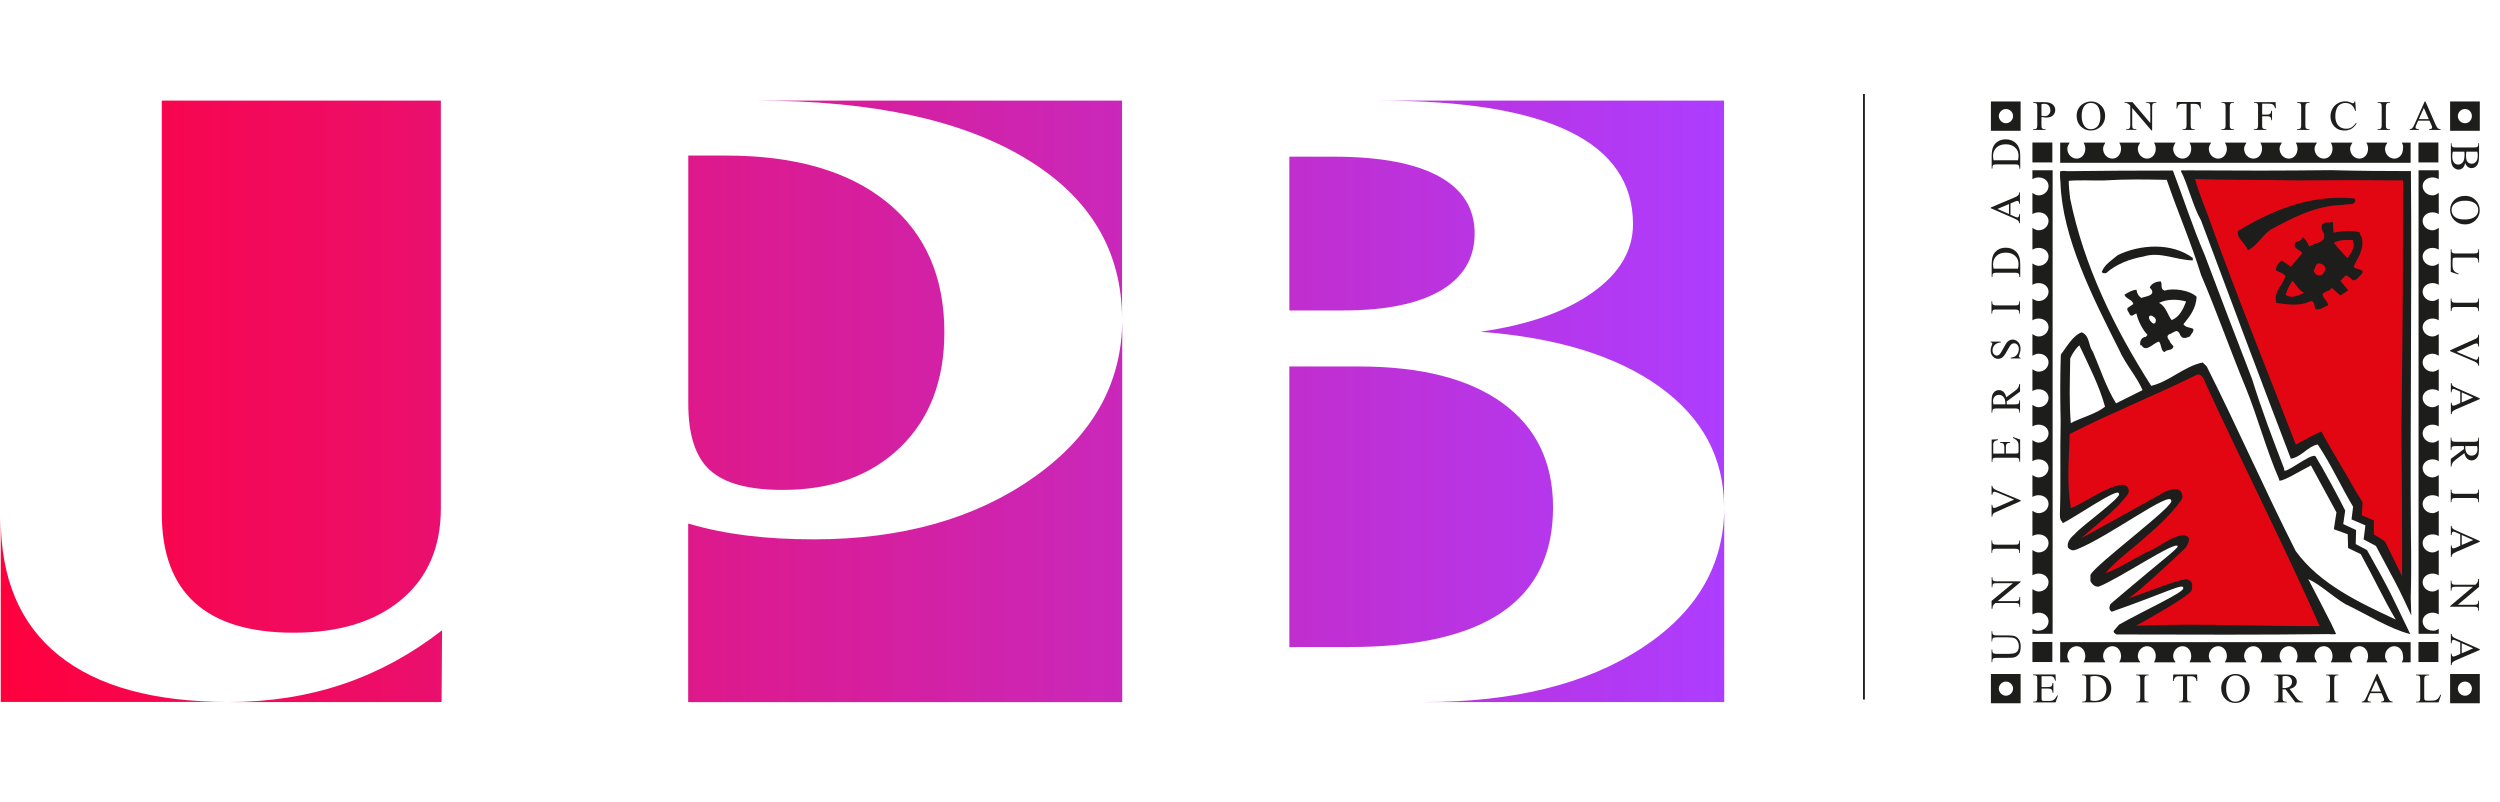 <?xml version="1.0" encoding="utf-8"?>
<!-- Generator: Adobe Illustrator 27.9.0, SVG Export Plug-In . SVG Version: 6.00 Build 0)  -->
<svg version="1.1" id="Capa_1" xmlns="http://www.w3.org/2000/svg" xmlns:xlink="http://www.w3.org/1999/xlink" x="0px" y="0px"
	 viewBox="0 0 2685.7 862.1" style="enable-background:new 0 0 2685.7 862.1;" xml:space="preserve">
<style type="text/css">
	.st0{fill:url(#SVGID_1_);}
	.st1{clip-path:url(#SVGID_00000033345761345014135660000009518983723594658714_);fill:#E20613;}
	.st2{clip-path:url(#SVGID_00000033345761345014135660000009518983723594658714_);}
	
		.st3{clip-path:url(#SVGID_00000029724358089029397610000006581384188623159683_);fill-rule:evenodd;clip-rule:evenodd;fill:#1D1D1B;}
	.st4{clip-path:url(#SVGID_00000029724358089029397610000006581384188623159683_);fill:#1D1D1B;}
	.st5{fill:none;stroke:#1D1D1B;stroke-width:2;stroke-miterlimit:10;}
</style>
<linearGradient id="SVGID_1_" gradientUnits="userSpaceOnUse" x1="0.833" y1="432.362" x2="1852.333" y2="432.362" gradientTransform="matrix(1 0 0 -1 0 863.525)">
	<stop  offset="0" style="stop-color:#FF003D"/>
	<stop  offset="1" style="stop-color:#AD3DFF"/>
</linearGradient>
<path class="st0" d="M63.1,704c41.5,33.4,102.4,50.1,182.7,50.1H0.8V556.8C0.8,621.6,21.5,670.6,63.1,704z M209.3,647.5
	c23.7,21.5,59.1,32.2,106.1,32.2c49,0,87.7-11.9,115.9-35.6c28.2-23.7,42.3-56.4,42.3-98.2V108.1H173.8v443.3
	C173.8,594,185.6,626.1,209.3,647.5z M368.5,734.9c-37.9,12.8-78.8,19.3-122.7,19.3h228.6l0.5-77.1
	C441.9,702.8,406.4,722.1,368.5,734.9z M762.7,505.1c15.6,14.2,41.6,21.2,78,21.2c52.9,0,95-15.3,126.5-45.8
	c31.5-30.6,47.3-71.7,47.3-123.6c0-59.9-20.6-106.4-61.8-139.8s-99-50-173.2-50h-40.1v265.7C739.3,466.8,747,490.9,762.7,505.1z
	 M1111,512.5c-63,44.6-141.9,66.9-236.6,66.9c-25.8,0-49.9-1.3-72.3-4.1c-22.4-2.8-43.4-7.1-62.8-12.9v191.9h466.3v-411
	C1205.5,411.5,1174,467.9,1111,512.5z M813.8,108.1c123.3,0,219.5,20.8,288.3,62.3c68.9,41.5,103.3,99.2,103.3,172.9V108.1H813.8z
	 M1668.4,545.1c0-48.4-18-85.8-54.1-112s-87.5-39.4-154.5-39.4h-74.7v301.4h64.4c72.9,0,127.7-12.5,164.2-37.5
	S1668.4,595.1,1668.4,545.1z M1545.5,189.3c-25.8-14-63.5-21-113.4-21h-47v165.2h58c45.5,0,80.4-7.2,104.7-21.4
	c24.2-14.3,36.4-34.7,36.4-61.4C1584.1,223.7,1571.2,203.2,1545.5,189.3z M1482.3,108.1c90.7,0,158.7,11.1,204,33.3
	c45.4,22.2,68,55.3,68,99.4c0,28.4-14.5,52.9-43.6,73.5c-29,20.7-69.2,34.7-120.3,42.1c82,6.2,146.1,25.9,192.4,59.1
	c46.2,33.3,69.3,76.4,69.3,129.6v-437H1482.3z M1763.3,696.5c-59.3,38.5-137.1,57.7-233.2,57.7h322.2V545.1
	C1852.2,607.5,1822.5,658,1763.3,696.5z"/>
<g id="Ilustración_1_00000042733890289588494290000017377221767102132099_">
	<g>
		<defs>
			<rect id="SVGID_00000006686478161447245700000001290725382612895129_" x="2138.8" y="109" width="525.2" height="646.5"/>
		</defs>
		<clipPath id="SVGID_00000047062168298646504910000008323021328606195120_">
			<use xlink:href="#SVGID_00000006686478161447245700000001290725382612895129_"  style="overflow:visible;"/>
		</clipPath>
		<polygon style="clip-path:url(#SVGID_00000047062168298646504910000008323021328606195120_);fill:#E20613;" points="2218,461.1 
			2365.5,393.8 2501.3,678.4 2277,677.2 2351.4,633.5 2344.3,626.4 2273.4,650 2347.8,583.9 2337.2,580.4 2259.3,622.9 2252.2,617 
			2340.7,535.5 2327.8,532 2229.8,586.3 2228.6,576.8 2277,537.9 2280.5,523.7 2262.8,530.8 2218,555.6 		"/>
		<polygon style="clip-path:url(#SVGID_00000047062168298646504910000008323021328606195120_);fill:#E20613;" points="2352.6,188.4 
			2585.1,189.6 2585.1,631.1 2555.6,582.7 2543.8,578 2546.2,562.7 2533.2,556.8 2532,542.6 2490.7,469.4 2461.2,487.1 		"/>
		<g style="clip-path:url(#SVGID_00000047062168298646504910000008323021328606195120_);">
			<defs>
				<rect id="SVGID_00000073710101903683296770000015639353642038830998_" x="2138.8" y="109" width="525.2" height="646.5"/>
			</defs>
			<clipPath id="SVGID_00000117647389002476165680000006418007354138789548_">
				<use xlink:href="#SVGID_00000073710101903683296770000015639353642038830998_"  style="overflow:visible;"/>
			</clipPath>
			
				<path style="clip-path:url(#SVGID_00000117647389002476165680000006418007354138789548_);fill-rule:evenodd;clip-rule:evenodd;fill:#1D1D1B;" d="
				M2581.5,193.8c0.2,154.5-1.1,199.3-1.7,266.9l0.6,80.5c0,50.6,0.4,52.1,0,77.6l-18.3-37.2l-11.9-7.6v-14.9l-13-5.5l0.9-14
				l-7.9-12.8c-5.7-10.8-31.5-53.1-36.1-62.9c-0.4-1.3-13.8,6.4-27.8,13.6c-30.2-78.4-61.8-155.8-90.3-234.8
				c-5.3-15.9-13.4-33.6-17.9-50.4c24.7,1.1,83.1,0.9,110.5,1.5C2511.6,193.4,2534.5,193.4,2581.5,193.8 M2590,183.8
				c1.1,134.5-0.9,262.3,0,392.1c0.4,20.8,0.4,45.9-0.2,66.5l0.6,18.7c-10.8-23.4-16.8-35.3-22.5-45.5l-15.5-29.1l-13.2-7l1.9-15.1
				l-14.9-6.4l1.7-13.6c-13-21.7-24-46.1-38-66.9c-10.6,1.9-17.4,13.4-28.9,15.3c-32.9-85.9-64.6-170.7-96.5-256.1
				c-8.3-14-14.4-39.5-21.7-53.1c1.5-1.5,4,0,6.4-0.6c64.4,0.4,96.1,0.4,154.9-0.2C2532.4,183.6,2563.6,183.8,2590,183.8"/>
			
				<path style="clip-path:url(#SVGID_00000117647389002476165680000006418007354138789548_);fill-rule:evenodd;clip-rule:evenodd;fill:#1D1D1B;" d="
				M2370.6,414.4c38.9,84.8,83.7,172.8,121.4,258.2c-63.1,0.4-128.2-3.2-197.4-0.4c3.4-1.7,48.5-26.6,58.2-35.9
				c1.9-1.5,2.1-4.2,2.1-4.2c0-3.2,1.1-7-3.8-9.1c-2.6-4.3-44,13-65.9,20.4c3.2,0.6,46.5-39.1,63.3-55.5c1.3-2.8,4.2-6.8,2.6-10.6
				c-10.2-9.1-33.6,13-44,15.3c-5.7,3.2-5.3,2.8-17.9,9.8c-9.4,4.9-17.4,10.2-27.4,13.4c12.3-14.7,30-26.8,43.8-39.5
				c13.4-11.5,26.6-23.8,37.2-38.3c2.3-3.2,2.3-6.2,0-10c-4.3-5.3-9.6-1.5-15.3-0.6c-30.4,17-61,34-92,51c10-8.9,20.2-17,30.2-25.9
				l10.6-10.2l8.7-10c4.9-7.4-0.8-11.7-5.5-11.5c-16.8,1.7-40.6,19.8-54.8,25.1c-4.7-30.4-1.9-49.3-1.3-79.7
				c44.4-22.5,92.7-41.9,137.5-64C2367.2,402.3,2368.1,409.7,2370.6,414.4 M2261.4,436.9c-9.4,7.7-26.1,11.9-36.8,17.6
				c-1.7-22.3-1.1-38.7-0.6-69.5c2.1-4.9,6-10.8,9.8-14C2243.8,392.3,2255,413.8,2261.4,436.9 M2327.7,193.2
				c11.7,34.4,26.3,67.8,36.8,102c16.8,39.3,31.2,80.5,47.8,120.7c12.7,31,22.3,67.4,36.1,99c-1.7,6.2,23.2-9.4,34.2-14.9l27.4,50.4
				l-2.8,18.1l14.9,5.5l0.4,14.7l13.6,6.6c14.7,26.6,24.4,48,37.6,70.3c-38.3-17.9-81.8-38-107.5-73.7
				c-33.4-65.9-62.5-132.6-95.6-198.3l-4.3-4.2c-20.2,4.2-35.5,20.4-55.3,25.1c-39.3-61.6-72.3-128.6-87.1-201.3
				c-0.8-5.7-1.5-14.2-1.5-18.9c10.4-1.1,25.5-0.2,37-0.4C2284.8,192.3,2303.9,192.8,2327.7,193.2 M2334.3,183.2
				c11.1,29.1,21.7,61.9,34,90.3c16.8,44.8,33.8,89,51,133.5c10.2,32.9,22.3,64.8,34.6,96.7c-2.8,9.4,30-18.9,33.8-13.2
				c7.4,11.9,26.6,47.2,31.7,58l-2.1,14.5l13.8,6.4l-0.4,15.1l12.1,6.4c27,47.8,26.8,49.7,46.5,90.3c-22.3-5.5-47.8-21.9-69.9-32.3
				c-14.4-8.7-26.8-21-39.7-26.8c8.5,16.2,18.3,35.3,25.1,48.7l4.7,10c0,0.4-0.4,0.9-8.3,0.4c-72.9,0.9-142,0.6-227.4,0.4
				c-1.5-0.9-3.8-2.1-3-4l5.7-6.6c27.8-15.7,71-35.1,68.9-39.3c0.4-5.7-17.4,4.7-76.9,25.5c-2.8-2.3-2.8-3.8-1.7-7.6
				c0.6-1.3,21.9-18.7,39.7-33.8c17.4-14.5,34.4-27.8,32.9-29.1c-2.3-6-63.3,35.3-85,43.6c-3.2,0-6-1.1-8.7-6v-6.6
				c4.5-10.8,92.9-75.9,86.7-80.1c-1.1-10.4-66.7,38.7-101,52.5c-4,1.5-5.7,1.9-9.6-1.5c-2.1-5.3,2.3-10.8,6.6-14.4
				c7.2-8.9,52.7-41,47.8-44c-0.2-7.2-48.2,26.4-60.1,31.7c-2.8-4-3.2-3.6-3.2-9.6c1.1-35.5,0-63.8,0.8-99.5
				c-0.6-26.4-0.6-47.8,0.2-71.8c6-7.9,13-20.8,22.5-24c8.9,3.8,6.8,14.2,11.9,20.8c8.1,18.7,14,37.8,24.9,55.5l28.5-14.2
				c-6.2-14.4-18.5-28.1-25.1-43.1c-28.3-56.1-61.6-121.6-63.1-180.4c-0.8-4.9-0.4-10.4-0.4-11.3c0-0.6,3.8-0.9,8.3-0.4
				C2254.8,183.4,2300.7,183.2,2334.3,183.2"/>
			
				<path style="clip-path:url(#SVGID_00000117647389002476165680000006418007354138789548_);fill-rule:evenodd;clip-rule:evenodd;fill:#1D1D1B;" d="
				M2530.3,214.4c0.4,7.5-9.2,3.9-13.7,5.8c-29.3,0.6-53.5,13.8-77.4,26.5c-9.2,6.5-15.4,18.3-24.4,22.2
				c-2.1-7.5-12.2-12.5-10.7-20.7c37.2-22.6,78.5-39.4,124.7-35.1L2530.3,214.4z"/>
			
				<path style="clip-path:url(#SVGID_00000117647389002476165680000006418007354138789548_);fill-rule:evenodd;clip-rule:evenodd;fill:#1D1D1B;" d="
				M2527.3,257.8c3.8,8.1-1.7,13.8-5.5,19.6c-4.5-4.9-10.2-10.8-14.5-16.6C2513,257.6,2520.3,257.6,2527.3,257.8 M2498.2,288.4
				c-0.2,3-2.3,6.2-4.7,7.4c-3.8,1.1-7.9-2.1-7.9-5.7c2.6-2.6,1.1-5.7,5.1-7.2C2494.1,282.9,2497.7,285.2,2498.2,288.4
				 M2475.4,314.7c-5.3,1.9-13.4,7-20,1.9c1.7-5.1,4.2-10.8,7.4-15.1C2466.7,305.8,2469.9,312.2,2475.4,314.7 M2506.9,249.9
				c8.9-1.5,19.1-3.2,28.7,0c-1.7,1.9,1.7,3.6,1.7,6c2.6,12.3-4.2,20.4-8.7,30c0.8,4.7,15.5,2.1,7,10c-2.6,3.2-7.4,8.1-10,3.2
				c-2.3-1.1-4.9-5.3-7.2-1.7l-4.2,4.3l8.5,10.2l-8.5,5.5l-9.4-8.3c-2.1,5.3-14,3.6-7.9,11.3c1.1,1.9,4.2,4.5,4.2,7.7
				c-4.7,1.3-9.1,5.7-13.8,3.8c-1.1-3-0.6-10.4-6.4-7.9c-10.4,5.1-23.4,3-35.3,1.5c-3.8-11.1,5.7-18.1,9.8-28.5
				c-2.3-4.2-7.4-4.2-10.6-6.8c0.4-4.2,3.2-8.5,6.6-10.4l9.6,6.8l12.3-14.5c-1.7-3.8-7-3.4-8.3-8.5c0.6-6.4,7.2-2.8,8.7-8.7
				c3.8,2.3,5.5,6.8,7.2,10.2c5.3-4.9,19.1-3.6,15.5-14.5c-1.9-2.8-3-6.4-1.7-9.6c2.8-3.4,7.9-0.8,11.5-2.8L2506.9,249.9z"/>
			
				<path style="clip-path:url(#SVGID_00000117647389002476165680000006418007354138789548_);fill-rule:evenodd;clip-rule:evenodd;fill:#1D1D1B;" d="
				M2355.7,277.1v2.6c-17.3,0-35.1-9.9-53.1-4.1c-14.5,2.6-28.7,7.8-40.2,17.9c-1.9,0-3.6,0.4-4.5-1.5c3-8,10.9-12.5,17.1-17.9
				C2299.2,262.4,2333,260.3,2355.7,277.1"/>
			
				<path style="clip-path:url(#SVGID_00000117647389002476165680000006418007354138789548_);fill-rule:evenodd;clip-rule:evenodd;fill:#1D1D1B;" d="
				M2316,343.4c0,1.7,0,4-2.6,4.3c-2.1-1.3-4-3.2-4.7-5.7C2307.9,336.2,2315.2,340.2,2316,343.4 M2348.5,323.9
				c-3,7.9-7.2,16.8-15.5,20c-4.5-5.5-5.9-14.7-13.6-18.5C2328.1,321.1,2339.4,321.3,2348.5,323.9 M2325.2,312.2
				c9.6-3,27-0.6,34.6,6.6c-0.6,12.3-7,20.8-14.2,29.5c2.6,3.8,6.8,3.2,10.4,4.9c1.5,2.8-2.3,5.3-3.2,8.1c-4.9,2.1-8.9,3.6-11.3-2.8
				c-3-6.4-7.7,0.2-11.3,0.6c-4.2,3,0.6,6,1.5,9.1l3.2,3.8c-0.8,5.3-7.4,2.8-9.4,6.2c-4.3-0.8-3.2-7.9-6.2-11.3
				c-6.2,1.7-14,12.3-18.7,4h-1.3c-0.8-3.6,0.6-8.5,6-9.1l1.7-2.1c-5.3-5.5-10-14.7-11.9-22.9c-2.3,0.2-4.2,3.8-7,1.5
				c-0.6-3-5.7-6.4-0.6-8.7l4.3-3c-1.3-5.3-7.7-5.1-9.6-10c3.8-2.3,8.3-5.1,13-5.3c0.4,3.8,2.3,7,5.5,8.9c0.2-1.5,18.3-1.9,8.7-11.3
				c1.9-4.5,7.2-6.6,11.9-6.6C2323.3,306,2320.3,310.1,2325.2,312.2"/>
			
				<path style="clip-path:url(#SVGID_00000117647389002476165680000006418007354138789548_);fill-rule:evenodd;clip-rule:evenodd;fill:#1D1D1B;" d="
				M2580.1,711.5h9.6v-21.7h-376.5v21.7h10.3c-1.2-1.8-2.6-4.1-2.6-6.6c0-6.1,4.7-10.7,10-10.7c5.3,0,9.3,4.6,9.3,10.7
				c0,2.5-0.8,4.8-1.9,6.6h23.5c-1.1-1.8-2.5-4.1-2.5-6.6c0-6.1,4.7-10.7,10-10.7c5.3,0,9.3,4.6,9.3,10.7c0,2.5-0.8,4.8-2,6.6h22.7
				c-1.3-1.8-2.7-4.1-2.7-6.6c0-6.1,4.7-10.7,10-10.7c5.3,0,9.3,4.6,9.3,10.7c0,2.5-0.8,4.8-1.9,6.6h23.2c-1.2-1.8-2.6-4.1-2.6-6.6
				c0-6.1,4.7-10.7,10.1-10.7c5.3,0,9.3,4.6,9.3,10.7c0,2.5-0.8,4.8-1.9,6.6h23.4c-1.2-1.8-2.6-4.1-2.6-6.6
				c0-6.1,4.7-10.7,10.1-10.7c5.3,0,9.3,4.6,9.3,10.7c0,2.5-1.1,4.7-2.2,6.6h23.3c-1.1-1.8-2.6-4.1-2.6-6.6c0-6.1,4.7-10.7,10-10.7
				c5.4,0,9.3,4.6,9.3,10.7c0,2.5-0.8,4.8-1.9,6.6h23.3c-1.2-1.8-2.6-4.1-2.6-6.6c0-6.1,4.7-10.7,10-10.7c5.3,0,9.3,4.6,9.3,10.7
				c0,2.5-0.8,4.8-1.9,6.6h22.8c-1.1-1.8-2.6-4.1-2.6-6.6c0-6.1,4.7-10.7,10-10.7c5.3,0,9.3,4.6,9.3,10.7c0,2.5-0.8,4.8-1.9,6.6
				h23.4c-1.2-1.8-2.6-4.1-2.6-6.6c0-6.1,4.7-10.7,10-10.7c5.3,0,9.3,4.6,9.3,10.7c0,2.5-0.8,4.8-1.9,6.6h22.8
				c-1.3-1.8-2.7-4.1-2.7-6.6c0-6.1,4.7-10.7,10-10.7c5.3,0,9.3,4.6,9.3,10.7C2582.1,707.5,2581.3,709.7,2580.1,711.5"/>
			
				<path style="clip-path:url(#SVGID_00000117647389002476165680000006418007354138789548_);fill-rule:evenodd;clip-rule:evenodd;fill:#1D1D1B;" d="
				M2580.1,153.2h9.6v21.7h-376.5v-21.7h10.3c-1.2,1.8-2.6,4.1-2.6,6.5c0,6.1,4.7,10.7,10,10.7c5.3,0,9.3-4.6,9.3-10.7
				c0-2.5-0.8-4.8-1.9-6.5h23.5c-1.1,1.8-2.5,4.1-2.5,6.5c0,6.1,4.7,10.7,10,10.7c5.3,0,9.3-4.6,9.3-10.7c0-2.5-0.8-4.8-2-6.5h22.7
				c-1.3,1.8-2.7,4.1-2.7,6.5c0,6.1,4.7,10.7,10,10.7c5.3,0,9.3-4.6,9.3-10.7c0-2.5-0.8-4.8-1.9-6.5h23.2c-1.2,1.8-2.6,4.1-2.6,6.5
				c0,6.1,4.7,10.7,10.1,10.7c5.3,0,9.3-4.6,9.3-10.7c0-2.5-0.8-4.8-1.9-6.5h23.4c-1.2,1.8-2.6,4.1-2.6,6.5
				c0,6.1,4.7,10.7,10.1,10.7c5.3,0,9.3-4.6,9.3-10.7c0-2.5-1.1-4.7-2.2-6.5h23.3c-1.1,1.8-2.6,4.1-2.6,6.5c0,6.1,4.7,10.7,10,10.7
				c5.4,0,9.3-4.6,9.3-10.7c0-2.5-0.8-4.8-1.9-6.5h23.3c-1.2,1.8-2.6,4.1-2.6,6.5c0,6.1,4.7,10.7,10,10.7c5.3,0,9.3-4.6,9.3-10.7
				c0-2.5-0.8-4.8-1.9-6.5h22.8c-1.1,1.8-2.6,4.1-2.6,6.5c0,6.1,4.7,10.7,10,10.7c5.3,0,9.3-4.6,9.3-10.7c0-2.5-0.8-4.8-1.9-6.5
				h23.4c-1.2,1.8-2.6,4.1-2.6,6.5c0,6.1,4.7,10.7,10,10.7c5.3,0,9.3-4.6,9.3-10.7c0-2.5-0.8-4.8-1.9-6.5h22.8
				c-1.3,1.8-2.7,4.1-2.7,6.5c0,6.1,4.7,10.7,10,10.7c5.3,0,9.3-4.6,9.3-10.7C2582.1,157.3,2581.3,155,2580.1,153.2"/>
			
				<path style="clip-path:url(#SVGID_00000117647389002476165680000006418007354138789548_);fill-rule:evenodd;clip-rule:evenodd;fill:#1D1D1B;" d="
				M2183.4,675.5v5.4h21.7v-498h-21.7v9.6c1.8-1.1,4.1-1.9,6.6-1.9c6.1,0,10.7,4,10.7,9.3c0,5.3-4.6,10-10.7,10
				c-2.4,0-4.8-1.4-6.6-2.7V230c1.8-1.1,4.1-1.9,6.6-1.9c6.1,0,10.7,4,10.7,9.3c0,5.3-4.6,10-10.7,10c-2.4,0-4.8-1.4-6.6-2.6v23.4
				c1.8-1.1,4.1-1.9,6.6-1.9c6.1,0,10.7,4,10.7,9.3c0,5.3-4.6,10-10.7,10c-2.4,0-4.8-1.4-6.6-2.6V306c1.8-1.1,4.1-1.9,6.6-1.9
				c6.1,0,10.7,4,10.7,9.3s-4.6,10-10.7,10c-2.4,0-4.8-1.4-6.6-2.6v23.3c1.8-1.1,4.1-1.9,6.6-1.9c6.1,0,10.7,4,10.7,9.3
				c0,5.3-4.6,10-10.7,10c-2.4,0-4.8-1.4-6.6-2.6v23.3c1.9-1.1,4.1-2.2,6.6-2.2c6.1,0,10.7,4,10.7,9.3c0,5.3-4.6,10-10.7,10
				c-2.4,0-4.8-1.4-6.6-2.6v23.4c1.8-1.1,4.1-1.9,6.6-1.9c6.1,0,10.7,4,10.7,9.3c0,5.3-4.6,10-10.7,10c-2.4,0-4.8-1.4-6.6-2.6v23.2
				c1.8-1.1,4.1-1.9,6.6-1.9c6.1,0,10.7,4,10.7,9.3c0,5.3-4.6,10-10.7,10c-2.4,0-4.8-1.4-6.6-2.7v22.7c1.8-1.2,4.1-2,6.6-2
				c6.1,0,10.7,4,10.7,9.3c0,5.3-4.6,10.1-10.7,10.1c-2.4,0-4.8-1.4-6.6-2.5v23.5c1.8-1.1,4.1-1.9,6.6-1.9c6.1,0,10.7,4,10.7,9.3
				c0,5.3-4.6,10-10.7,10c-2.4,0-4.8-1.4-6.6-2.6v27.2c1.8-1.1,4.1-1.8,6.6-1.8c6.1,0,10.7,4,10.7,9.3c0,5.3-4.6,10.1-10.7,10.1
				c-2.4,0-4.8-1.4-6.6-2.6v27.2c1.8-1.1,4.1-1.9,6.6-1.9c6.1,0,10.7,4,10.7,9.3c0,5.3-4.6,10-10.7,10c-2.4,0-4.8-1.4-6.6-2.5v27.1
				c1.8-1.1,4.1-1.9,6.6-1.9c6.1,0,10.7,4,10.7,9.3c0,5.3-4.6,10-10.7,10C2187.5,678,2185.2,676.6,2183.4,675.5"/>
			
				<path style="clip-path:url(#SVGID_00000117647389002476165680000006418007354138789548_);fill-rule:evenodd;clip-rule:evenodd;fill:#1D1D1B;" d="
				M2619.9,675.5v5.4h-21.7v-498h21.7v9.6c-1.8-1.1-4.1-1.9-6.6-1.9c-6,0-10.7,4-10.7,9.3c0,5.3,4.6,10,10.7,10
				c2.4,0,4.8-1.4,6.6-2.7V230c-1.8-1.1-4.1-1.9-6.6-1.9c-6,0-10.7,4-10.7,9.3c0,5.3,4.6,10,10.7,10c2.4,0,4.8-1.4,6.6-2.6v23.4
				c-1.8-1.1-4.1-1.9-6.6-1.9c-6,0-10.7,4-10.7,9.3c0,5.3,4.6,10,10.7,10c2.4,0,4.8-1.4,6.6-2.6V306c-1.8-1.1-4.1-1.9-6.6-1.9
				c-6,0-10.7,4-10.7,9.3s4.6,10,10.7,10c2.4,0,4.8-1.4,6.6-2.6v23.3c-1.8-1.1-4.1-1.9-6.6-1.9c-6,0-10.7,4-10.7,9.3
				c0,5.3,4.6,10,10.7,10c2.4,0,4.8-1.4,6.6-2.6v23.3c-1.9-1.1-4.1-2.2-6.6-2.2c-6,0-10.7,4-10.7,9.3c0,5.3,4.6,10,10.7,10
				c2.4,0,4.8-1.4,6.6-2.6v23.4c-1.8-1.1-4.1-1.9-6.6-1.9c-6,0-10.7,4-10.7,9.3c0,5.3,4.6,10,10.7,10c2.4,0,4.8-1.4,6.6-2.6v23.2
				c-1.8-1.1-4.1-1.9-6.6-1.9c-6,0-10.7,4-10.7,9.3c0,5.3,4.6,10,10.7,10c2.4,0,4.8-1.4,6.6-2.7v22.7c-1.8-1.2-4.1-2-6.6-2
				c-6,0-10.7,4-10.7,9.3c0,5.3,4.6,10.1,10.7,10.1c2.4,0,4.8-1.4,6.6-2.5v23.5c-1.8-1.1-4.1-1.9-6.6-1.9c-6,0-10.7,4-10.7,9.3
				c0,5.3,4.6,10,10.7,10c2.4,0,4.8-1.4,6.6-2.6v27.2c-1.8-1.1-4.1-1.8-6.6-1.8c-6,0-10.7,4-10.7,9.3c0,5.3,4.6,10.1,10.7,10.1
				c2.4,0,4.8-1.4,6.6-2.6v27.2c-1.8-1.1-4.1-1.9-6.6-1.9c-6,0-10.7,4-10.7,9.3c0,5.3,4.6,10,10.7,10c2.4,0,4.8-1.4,6.6-2.5v27.1
				c-1.8-1.1-4.1-1.9-6.6-1.9c-6,0-10.7,4-10.7,9.3c0,5.3,4.6,10,10.7,10C2615.8,678,2618.2,676.6,2619.9,675.5"/>
			
				<rect x="2183.4" y="153.1" style="clip-path:url(#SVGID_00000117647389002476165680000006418007354138789548_);fill-rule:evenodd;clip-rule:evenodd;fill:#1D1D1B;" width="21.4" height="21.4"/>
			
				<rect x="2598.1" y="153.1" style="clip-path:url(#SVGID_00000117647389002476165680000006418007354138789548_);fill-rule:evenodd;clip-rule:evenodd;fill:#1D1D1B;" width="21.4" height="21.4"/>
			
				<rect x="2598.1" y="689.7" style="clip-path:url(#SVGID_00000117647389002476165680000006418007354138789548_);fill-rule:evenodd;clip-rule:evenodd;fill:#1D1D1B;" width="21.4" height="21.5"/>
			
				<rect x="2183.4" y="689.7" style="clip-path:url(#SVGID_00000117647389002476165680000006418007354138789548_);fill-rule:evenodd;clip-rule:evenodd;fill:#1D1D1B;" width="21.4" height="21.5"/>
			<path style="clip-path:url(#SVGID_00000117647389002476165680000006418007354138789548_);fill:#1D1D1B;" d="M2193.1,125.6v8.7
				c0,1.9,0.2,3.1,0.6,3.5c0.6,0.6,1.5,1,2.6,1h1.2v0.8h-13.4v-0.8h1.2c1.3,0,2.3-0.4,2.8-1.2c0.3-0.5,0.5-1.5,0.5-3.3V115
				c0-1.9-0.2-3.1-0.6-3.5c-0.6-0.6-1.5-1-2.7-1h-1.2v-0.8h11.4c2.8,0,5,0.3,6.6,0.8c1.6,0.6,3,1.5,4.1,2.8c1.1,1.3,1.7,2.9,1.7,4.7
				c0,2.4-0.8,4.4-2.5,6c-1.7,1.5-4.1,2.3-7.1,2.3c-0.8,0-1.6,0-2.4-0.2C2195,126,2194.1,125.8,2193.1,125.6 M2193.1,124.4
				c0.8,0.1,1.5,0.3,2.2,0.3c0.6,0.1,1.2,0.1,1.6,0.1c1.6,0,3-0.6,4.1-1.8c1.2-1.2,1.7-2.7,1.7-4.6c0-1.3-0.3-2.5-0.8-3.6
				c-0.6-1.1-1.3-1.9-2.3-2.5c-1-0.6-2.2-0.8-3.5-0.8c-0.8,0-1.8,0.1-3,0.4V124.4z"/>
			<path style="clip-path:url(#SVGID_00000117647389002476165680000006418007354138789548_);fill:#1D1D1B;" d="M2246.6,109
				c4.1,0,7.6,1.5,10.5,4.4c3,2.9,4.4,6.6,4.4,11c0,4.6-1.5,8.3-4.5,11.3c-3,3-6.6,4.5-10.9,4.5c-4.3,0-7.9-1.5-10.8-4.4
				c-2.9-2.9-4.4-6.7-4.4-11.4c0-4.8,1.7-8.6,5.1-11.6C2239,110.3,2242.5,109,2246.6,109 M2246.1,110.6c-2.8,0-5,1-6.7,3
				c-2.1,2.5-3.1,6.1-3.1,10.9c0,4.9,1.1,8.6,3.3,11.3c1.7,2,3.9,3,6.6,3c2.9,0,5.4-1.1,7.3-3.3c1.9-2.2,2.9-5.7,2.9-10.4
				c0-5.1-1.1-8.9-3.2-11.5C2251.4,111.6,2249.1,110.6,2246.1,110.6"/>
			<path style="clip-path:url(#SVGID_00000117647389002476165680000006418007354138789548_);fill:#1D1D1B;" d="M2282.4,109.7h8.5
				l19.1,22.5v-17.3c0-1.8-0.2-3-0.7-3.4c-0.6-0.6-1.5-0.9-2.7-0.9h-1.1v-0.8h10.9v0.8h-1.1c-1.3,0-2.3,0.4-2.8,1.1
				c-0.3,0.5-0.5,1.5-0.5,3.2v25.2h-0.8l-20.6-24.1v18.4c0,1.8,0.2,3,0.6,3.4c0.6,0.6,1.5,0.9,2.7,0.9h1.1v0.8h-10.9v-0.8h1.1
				c1.3,0,2.3-0.4,2.8-1.2c0.3-0.5,0.5-1.5,0.5-3.2v-20.8c-0.9-1-1.6-1.7-2.1-2c-0.5-0.3-1.2-0.6-2.1-0.9c-0.4-0.1-1.1-0.2-2-0.2
				V109.7z"/>
			<path style="clip-path:url(#SVGID_00000117647389002476165680000006418007354138789548_);fill:#1D1D1B;" d="M2364.1,109.7l0.3,7
				h-0.9c-0.2-1.2-0.4-2.1-0.7-2.6c-0.5-0.9-1.1-1.5-1.9-1.9c-0.8-0.4-1.8-0.6-3.1-0.6h-4.4v22.9c0,1.8,0.2,3,0.6,3.4
				c0.6,0.6,1.5,0.9,2.7,0.9h1.1v0.8h-13.2v-0.8h1.1c1.3,0,2.3-0.4,2.8-1.2c0.3-0.5,0.5-1.5,0.5-3.2v-22.9h-3.8
				c-1.5,0-2.5,0.1-3.1,0.3c-0.8,0.3-1.5,0.8-2.1,1.6c-0.6,0.8-0.9,1.9-1,3.2h-0.9l0.4-7H2364.1z"/>
			<path style="clip-path:url(#SVGID_00000117647389002476165680000006418007354138789548_);fill:#1D1D1B;" d="M2399.8,138.8v0.8
				h-13.4v-0.8h1.1c1.3,0,2.2-0.4,2.8-1.1c0.4-0.5,0.6-1.6,0.6-3.4V115c0-1.5-0.1-2.5-0.3-3c-0.2-0.4-0.5-0.7-0.9-1
				c-0.7-0.3-1.4-0.5-2.1-0.5h-1.1v-0.8h13.4v0.8h-1.1c-1.3,0-2.2,0.4-2.8,1.1c-0.4,0.5-0.6,1.6-0.6,3.4v19.3c0,1.5,0.1,2.5,0.3,3
				c0.2,0.4,0.5,0.7,1,1c0.7,0.3,1.3,0.5,2.1,0.5H2399.8z"/>
			<path style="clip-path:url(#SVGID_00000117647389002476165680000006418007354138789548_);fill:#1D1D1B;" d="M2430.2,111.3v11.8
				h5.7c1.3,0,2.3-0.3,2.9-0.8c0.6-0.6,1-1.6,1.2-3.3h0.8v10.1h-0.8c0-1.2-0.2-2-0.5-2.6c-0.3-0.5-0.7-1-1.2-1.2
				c-0.5-0.3-1.3-0.4-2.4-0.4h-5.7v9.4c0,1.5,0.1,2.5,0.3,3c0.2,0.4,0.5,0.7,1,1c0.7,0.3,1.4,0.5,2.1,0.5h1.1v0.8h-13.4v-0.8h1.1
				c1.3,0,2.2-0.4,2.8-1.1c0.4-0.5,0.6-1.6,0.6-3.4V115c0-1.5-0.1-2.5-0.3-3c-0.2-0.4-0.5-0.7-0.9-1c-0.7-0.3-1.4-0.5-2.1-0.5h-1.1
				v-0.8h23.2l0.3,6.6h-0.8c-0.4-1.4-0.9-2.4-1.4-3.1c-0.5-0.7-1.2-1.1-2-1.4c-0.8-0.3-2-0.4-3.6-0.4H2430.2z"/>
			<path style="clip-path:url(#SVGID_00000117647389002476165680000006418007354138789548_);fill:#1D1D1B;" d="M2481,138.8v0.8
				h-13.4v-0.8h1.1c1.3,0,2.2-0.4,2.8-1.1c0.4-0.5,0.6-1.6,0.6-3.4V115c0-1.5-0.1-2.5-0.3-3c-0.2-0.4-0.5-0.7-0.9-1
				c-0.7-0.3-1.4-0.5-2.1-0.5h-1.1v-0.8h13.4v0.8h-1.1c-1.3,0-2.2,0.4-2.8,1.1c-0.4,0.5-0.6,1.6-0.6,3.4v19.3c0,1.5,0.1,2.5,0.3,3
				c0.2,0.4,0.5,0.7,1,1c0.7,0.3,1.4,0.5,2.1,0.5H2481z"/>
			<path style="clip-path:url(#SVGID_00000117647389002476165680000006418007354138789548_);fill:#1D1D1B;" d="M2530.2,109l0.7,10.2
				h-0.7c-1-3-2.3-5.2-4.1-6.6c-1.8-1.3-3.9-2-6.4-2c-2.1,0-3.9,0.5-5.6,1.5c-1.7,1-3,2.6-3.9,4.8c-1,2.2-1.4,5-1.4,8.2
				c0,2.7,0.5,5.1,1.4,7c0.9,2,2.3,3.5,4.1,4.6c1.8,1.1,3.9,1.6,6.2,1.6c2,0,3.8-0.4,5.4-1.3c1.5-0.8,3.3-2.5,5.1-5l0.7,0.4
				c-1.6,2.7-3.4,4.6-5.5,5.9c-2.1,1.2-4.6,1.9-7.4,1.9c-5.2,0-9.2-1.8-12-5.5c-2.1-2.7-3.2-6-3.2-9.7c0-3,0.7-5.7,2.1-8.2
				c1.4-2.5,3.3-4.4,5.8-5.8c2.4-1.4,5.1-2.1,8-2.1c2.3,0,4.5,0.5,6.7,1.6c0.6,0.3,1.1,0.5,1.4,0.5c0.4,0,0.8-0.1,1.1-0.4
				c0.4-0.4,0.7-0.9,0.8-1.7H2530.2z"/>
			<path style="clip-path:url(#SVGID_00000117647389002476165680000006418007354138789548_);fill:#1D1D1B;" d="M2567.5,138.8v0.8
				h-13.4v-0.8h1.1c1.3,0,2.2-0.4,2.8-1.1c0.4-0.5,0.6-1.6,0.6-3.4V115c0-1.5-0.1-2.5-0.3-3c-0.2-0.4-0.5-0.7-0.9-1
				c-0.7-0.3-1.4-0.5-2.1-0.5h-1.1v-0.8h13.4v0.8h-1.1c-1.3,0-2.2,0.4-2.8,1.1c-0.4,0.5-0.6,1.6-0.6,3.4v19.3c0,1.5,0.1,2.5,0.3,3
				c0.2,0.4,0.5,0.7,1,1c0.7,0.3,1.4,0.5,2.1,0.5H2567.5z"/>
			<path style="clip-path:url(#SVGID_00000117647389002476165680000006418007354138789548_);fill:#1D1D1B;" d="M2609.9,129.6h-12.1
				l-2.1,4.7c-0.5,1.2-0.8,2-0.8,2.6c0,0.5,0.2,0.9,0.7,1.2c0.5,0.3,1.4,0.6,2.9,0.7v0.8h-9.8v-0.8c1.3-0.2,2.1-0.5,2.5-0.9
				c0.8-0.7,1.7-2.1,2.6-4.3l11-24.6h0.8l10.9,24.9c0.9,2,1.7,3.3,2.4,3.9c0.7,0.6,1.7,0.9,3,1v0.8h-12.3v-0.8
				c1.2-0.1,2.1-0.3,2.5-0.6c0.4-0.3,0.7-0.7,0.7-1.2c0-0.6-0.3-1.7-0.9-3.1L2609.9,129.6z M2609.2,128l-5.3-12.1l-5.4,12.1H2609.2z
				"/>
			<path style="clip-path:url(#SVGID_00000117647389002476165680000006418007354138789548_);fill:#1D1D1B;" d="M2193.2,726.3v11.8
				h6.9c1.8,0,3-0.3,3.6-0.8c0.8-0.7,1.2-1.9,1.3-3.6h0.9v10.4h-0.9c-0.2-1.5-0.4-2.4-0.6-2.8c-0.3-0.5-0.7-0.9-1.4-1.2
				c-0.6-0.3-1.6-0.4-2.9-0.4h-6.9v9.9c0,1.3,0.1,2.1,0.2,2.4c0.1,0.3,0.3,0.5,0.6,0.7c0.3,0.2,0.9,0.3,1.7,0.3h5.3
				c1.8,0,3-0.1,3.8-0.4c0.8-0.2,1.6-0.7,2.3-1.4c1-0.9,1.9-2.3,2.9-4.1h0.9l-2.7,7.5h-24.1v-0.8h1.1c0.7,0,1.4-0.2,2.1-0.5
				c0.5-0.2,0.8-0.6,1-1.1c0.2-0.5,0.3-1.4,0.3-2.9v-19.5c0-1.9-0.2-3.1-0.6-3.5c-0.6-0.6-1.5-0.9-2.8-0.9h-1.1v-0.8h24.1l0.3,6.6
				h-0.9c-0.3-1.6-0.7-2.7-1.1-3.2c-0.4-0.6-1-1-1.7-1.3c-0.6-0.2-1.7-0.3-3.2-0.3H2193.2z"/>
			<path style="clip-path:url(#SVGID_00000117647389002476165680000006418007354138789548_);fill:#1D1D1B;" d="M2236.7,754.6v-0.8
				h1.2c1.3,0,2.3-0.4,2.8-1.2c0.3-0.5,0.5-1.6,0.5-3.3v-19.4c0-1.9-0.2-3-0.6-3.5c-0.6-0.6-1.5-1-2.7-1h-1.2v-0.8h12.7
				c4.7,0,8.2,0.5,10.6,1.5c2.4,1,4.4,2.7,5.9,5.1c1.5,2.4,2.2,5.1,2.2,8.2c0,4.2-1.3,7.6-4,10.4c-3,3.1-7.5,4.7-13.5,4.7H2236.7z
				 M2245.6,752.4c1.9,0.4,3.6,0.6,4.9,0.6c3.6,0,6.5-1.2,8.9-3.6c2.3-2.4,3.5-5.7,3.5-9.8c0-4.1-1.2-7.4-3.5-9.8
				c-2.3-2.4-5.4-3.6-9-3.6c-1.4,0-3,0.2-4.7,0.6V752.4z"/>
			<path style="clip-path:url(#SVGID_00000117647389002476165680000006418007354138789548_);fill:#1D1D1B;" d="M2308.1,753.8v0.8
				h-13.4v-0.8h1.1c1.3,0,2.2-0.4,2.8-1.1c0.4-0.5,0.6-1.6,0.6-3.4v-19.3c0-1.5-0.1-2.5-0.3-3c-0.1-0.4-0.5-0.7-0.9-1
				c-0.7-0.4-1.4-0.5-2.1-0.5h-1.1v-0.8h13.4v0.8h-1.1c-1.3,0-2.2,0.4-2.8,1.1c-0.4,0.5-0.6,1.6-0.6,3.4v19.3c0,1.5,0.1,2.5,0.3,3
				c0.2,0.4,0.5,0.7,1,0.9c0.7,0.4,1.3,0.5,2.1,0.5H2308.1z"/>
			<path style="clip-path:url(#SVGID_00000117647389002476165680000006418007354138789548_);fill:#1D1D1B;" d="M2360.3,724.6l0.3,7
				h-0.9c-0.2-1.2-0.4-2.1-0.7-2.6c-0.5-0.9-1.1-1.5-1.9-1.9c-0.8-0.4-1.8-0.6-3.1-0.6h-4.4v22.9c0,1.8,0.2,3,0.6,3.4
				c0.6,0.6,1.5,0.9,2.7,0.9h1.1v0.8h-13.2v-0.8h1.1c1.3,0,2.3-0.4,2.8-1.1c0.3-0.5,0.5-1.5,0.5-3.2v-22.9h-3.8
				c-1.5,0-2.5,0.1-3.1,0.3c-0.8,0.3-1.5,0.8-2.1,1.6c-0.6,0.8-0.9,1.9-1,3.2h-0.9l0.4-7H2360.3z"/>
			<path style="clip-path:url(#SVGID_00000117647389002476165680000006418007354138789548_);fill:#1D1D1B;" d="M2401.8,724
				c4,0,7.6,1.5,10.5,4.4c3,2.9,4.5,6.6,4.5,11c0,4.6-1.5,8.3-4.5,11.3c-3,3-6.6,4.5-10.9,4.5c-4.3,0-7.9-1.5-10.8-4.4
				c-2.9-2.9-4.4-6.7-4.4-11.4c0-4.8,1.7-8.6,5.1-11.6C2394.3,725.3,2397.8,724,2401.8,724 M2401.4,725.6c-2.8,0-5,1-6.7,3
				c-2.1,2.5-3.2,6.1-3.2,10.9c0,4.9,1.1,8.7,3.3,11.3c1.7,2,3.9,3,6.6,3c2.9,0,5.3-1.1,7.3-3.3c1.9-2.2,2.9-5.7,2.9-10.4
				c0-5.1-1.1-8.9-3.2-11.5C2406.7,726.6,2404.4,725.6,2401.4,725.6"/>
			<path style="clip-path:url(#SVGID_00000117647389002476165680000006418007354138789548_);fill:#1D1D1B;" d="M2474.2,754.6h-8.3
				l-10.6-14c-0.8,0-1.4,0-1.9,0c-0.2,0-0.4,0-0.6,0c-0.2,0-0.5,0-0.7,0v8.7c0,1.9,0.2,3.1,0.6,3.5c0.6,0.6,1.5,1,2.6,1h1.2v0.8
				h-13.4v-0.8h1.2c1.3,0,2.3-0.4,2.8-1.2c0.3-0.5,0.5-1.5,0.5-3.3v-19.4c0-1.9-0.2-3.1-0.6-3.5c-0.6-0.6-1.5-1-2.7-1h-1.2v-0.8
				h11.4c3.3,0,5.8,0.2,7.3,0.7c1.6,0.5,2.9,1.3,4,2.6c1.1,1.2,1.6,2.7,1.6,4.5c0,1.8-0.6,3.4-1.9,4.8c-1.3,1.4-3.2,2.3-5.8,2.9
				l6.4,8.6c1.5,2,2.7,3.3,3.8,3.9c1.1,0.6,2.4,1.1,4.1,1.2V754.6z M2452,739.2c0.3,0,0.5,0,0.8,0c0.2,0,0.4,0,0.5,0
				c3,0,5.2-0.6,6.7-1.9c1.5-1.2,2.3-2.8,2.3-4.7c0-1.9-0.6-3.4-1.8-4.6c-1.2-1.2-2.8-1.8-4.8-1.8c-0.9,0-2.1,0.1-3.6,0.4V739.2z"/>
			<path style="clip-path:url(#SVGID_00000117647389002476165680000006418007354138789548_);fill:#1D1D1B;" d="M2512,753.8v0.8
				h-13.4v-0.8h1.1c1.3,0,2.2-0.4,2.8-1.1c0.4-0.5,0.6-1.6,0.6-3.4v-19.3c0-1.5-0.1-2.5-0.3-3c-0.2-0.4-0.5-0.7-0.9-1
				c-0.7-0.4-1.4-0.5-2.1-0.5h-1.1v-0.8h13.4v0.8h-1.1c-1.3,0-2.2,0.4-2.8,1.1c-0.4,0.5-0.6,1.6-0.6,3.4v19.3c0,1.5,0.1,2.5,0.3,3
				c0.2,0.4,0.5,0.7,1,0.9c0.7,0.4,1.4,0.5,2.1,0.5H2512z"/>
			<path style="clip-path:url(#SVGID_00000117647389002476165680000006418007354138789548_);fill:#1D1D1B;" d="M2558.4,744.6h-12.1
				l-2.1,4.7c-0.5,1.2-0.8,2-0.8,2.6c0,0.5,0.2,0.9,0.7,1.2c0.5,0.3,1.4,0.6,2.9,0.7v0.8h-9.8v-0.8c1.3-0.2,2.2-0.5,2.5-0.9
				c0.8-0.7,1.7-2.1,2.6-4.3l11-24.7h0.8l10.9,24.9c0.9,2,1.7,3.3,2.4,3.9c0.7,0.6,1.7,0.9,3,1v0.8H2558v-0.8
				c1.2-0.1,2.1-0.3,2.5-0.6c0.4-0.3,0.7-0.8,0.7-1.2c0-0.6-0.3-1.7-0.9-3.1L2558.4,744.6z M2557.8,742.9l-5.3-12.1l-5.4,12.1
				H2557.8z"/>
			<path style="clip-path:url(#SVGID_00000117647389002476165680000006418007354138789548_);fill:#1D1D1B;" d="M2621.6,746.3
				l0.8,0.2l-2.7,8.1h-24.2v-0.8h1.2c1.3,0,2.3-0.4,2.8-1.2c0.3-0.5,0.5-1.6,0.5-3.3v-19.3c0-1.9-0.2-3-0.6-3.5
				c-0.6-0.6-1.5-1-2.7-1h-1.2v-0.8h14.1v0.8c-1.7,0-2.8,0.1-3.5,0.4c-0.7,0.3-1.1,0.7-1.4,1.2c-0.2,0.5-0.4,1.6-0.4,3.4v18.8
				c0,1.2,0.1,2.1,0.4,2.5c0.2,0.3,0.5,0.5,0.8,0.7c0.4,0.1,1.6,0.2,3.6,0.2h2.3c2.4,0,4.1-0.2,5-0.5c1-0.3,1.9-0.9,2.7-1.8
				C2620,749.5,2620.8,748.2,2621.6,746.3"/>
			<path style="clip-path:url(#SVGID_00000117647389002476165680000006418007354138789548_);fill:#1D1D1B;" d="M2140.3,689.1h-0.8
				v-11h0.8v1.2c0,1.2,0.5,2.2,1.5,2.8c0.5,0.3,1.6,0.5,3.3,0.5h12.4c3.1,0,5.4,0.3,7.1,0.9c1.7,0.6,3.1,1.8,4.4,3.7
				c1.2,1.8,1.8,4.3,1.8,7.4c0,3.4-0.6,6-1.7,7.7c-1.2,1.8-2.7,3-4.7,3.7c-1.3,0.5-3.9,0.7-7.5,0.7h-12c-1.9,0-3.1,0.3-3.7,0.8
				c-0.6,0.5-0.9,1.4-0.9,2.6v1.2h-0.8v-13.5h0.8v1.2c0,1.3,0.4,2.2,1.2,2.8c0.5,0.4,1.7,0.6,3.4,0.6h13.3c1.2,0,2.5-0.1,4.1-0.3
				c1.5-0.2,2.7-0.6,3.6-1.2c0.9-0.6,1.6-1.4,2.1-2.5c0.6-1.1,0.8-2.4,0.8-4c0-2-0.4-3.9-1.3-5.5c-0.9-1.6-2-2.7-3.4-3.3
				c-1.4-0.6-3.7-0.9-6.9-0.9h-12.4c-1.9,0-3.1,0.2-3.6,0.6c-0.7,0.6-1,1.5-1,2.7V689.1z"/>
			<path style="clip-path:url(#SVGID_00000117647389002476165680000006418007354138789548_);fill:#1D1D1B;" d="M2139.5,654v-8.5
				l23-19h-17.7c-1.9,0-3.1,0.2-3.5,0.6c-0.6,0.6-0.9,1.5-0.9,2.7v1.1h-0.8v-10.8h0.8v1.1c0,1.3,0.4,2.2,1.2,2.8
				c0.5,0.3,1.6,0.5,3.3,0.5h25.8v0.8l-24.7,20.5h18.9c1.9,0,3.1-0.2,3.5-0.6c0.6-0.6,1-1.5,1-2.7v-1.1h0.8v10.8h-0.8v-1.1
				c0-1.3-0.4-2.3-1.2-2.8c-0.5-0.3-1.6-0.5-3.3-0.5h-21.3c-1,0.9-1.7,1.6-2.1,2.1c-0.3,0.5-0.6,1.1-0.9,2.1c-0.1,0.4-0.2,1.1-0.2,2
				H2139.5z"/>
			<path style="clip-path:url(#SVGID_00000117647389002476165680000006418007354138789548_);fill:#1D1D1B;" d="M2169.2,580.7h0.8
				V594h-0.8v-1.1c0-1.3-0.4-2.2-1.1-2.8c-0.5-0.4-1.6-0.6-3.5-0.6h-19.8c-1.5,0-2.6,0.1-3.1,0.3c-0.4,0.1-0.7,0.5-1,0.9
				c-0.4,0.7-0.5,1.4-0.5,2.1v1.1h-0.8v-13.3h0.8v1.1c0,1.3,0.4,2.2,1.1,2.8c0.5,0.4,1.6,0.6,3.5,0.6h19.8c1.5,0,2.6-0.1,3.1-0.3
				c0.4-0.2,0.7-0.5,1-1c0.4-0.7,0.5-1.4,0.5-2.1V580.7z"/>
			<path style="clip-path:url(#SVGID_00000117647389002476165680000006418007354138789548_);fill:#1D1D1B;" d="M2139.5,521.9h0.8
				c0.2,1.1,0.5,1.9,1,2.5c0.7,0.8,1.9,1.5,3.4,2.2l26.1,10.9v0.8l-26.4,11.7c-1.4,0.6-2.2,1-2.5,1.3c-0.5,0.4-0.8,0.8-1.1,1.4
				c-0.3,0.6-0.4,1.3-0.5,2.3h-0.8v-12.7h0.8c0.1,1.4,0.4,2.4,0.7,2.8c0.3,0.4,0.8,0.6,1.3,0.6c0.8,0,1.9-0.3,3.5-1.1l18-7.9
				l-17.7-7.4c-1.7-0.7-3-1.1-3.6-1.1c-0.4,0-0.9,0.2-1.3,0.7c-0.4,0.4-0.7,1.2-0.8,2.2c0,0.1,0,0.2-0.1,0.4h-0.8V521.9z"/>
			<path style="clip-path:url(#SVGID_00000117647389002476165680000006418007354138789548_);fill:#1D1D1B;" d="M2141.1,487.3h12.1
				v-6.8c0-1.8-0.3-3-0.8-3.6c-0.7-0.8-1.9-1.2-3.7-1.3v-0.8h10.7v0.8c-1.5,0.2-2.4,0.4-2.9,0.6c-0.5,0.3-0.9,0.7-1.2,1.3
				c-0.3,0.6-0.4,1.6-0.4,2.9v6.8h10.1c1.4,0,2.2-0.1,2.5-0.2c0.3-0.1,0.5-0.3,0.7-0.6c0.2-0.3,0.3-0.9,0.3-1.7v-5.3
				c0-1.8-0.1-3-0.4-3.8c-0.2-0.8-0.7-1.6-1.4-2.3c-0.9-1-2.3-1.9-4.2-2.9v-0.9l7.7,2.7v24h-0.8v-1.1c0-0.7-0.2-1.4-0.5-2.1
				c-0.2-0.5-0.6-0.8-1.1-1c-0.5-0.2-1.5-0.3-3-0.3h-19.9c-1.9,0-3.1,0.2-3.6,0.6c-0.6,0.6-0.9,1.5-0.9,2.8v1.1h-0.8v-24l6.7-0.3
				v0.9c-1.6,0.3-2.7,0.7-3.3,1.1c-0.6,0.4-1.1,1-1.4,1.7c-0.2,0.6-0.3,1.7-0.3,3.2V487.3z"/>
			<path style="clip-path:url(#SVGID_00000117647389002476165680000006418007354138789548_);fill:#1D1D1B;" d="M2170.1,412.4v8.3
				l-14.3,10.5c0,0.8,0,1.4,0,1.9c0,0.2,0,0.4,0,0.6c0,0.2,0,0.5,0,0.7h8.9c1.9,0,3.1-0.2,3.6-0.6c0.7-0.6,1-1.5,1-2.6V430h0.8v13.3
				h-0.8v-1.2c0-1.3-0.4-2.3-1.3-2.8c-0.5-0.3-1.6-0.5-3.3-0.5h-19.8c-1.9,0-3.1,0.2-3.6,0.6c-0.7,0.6-1,1.5-1,2.7v1.2h-0.8V432
				c0-3.3,0.2-5.7,0.7-7.3c0.5-1.6,1.4-2.9,2.6-4c1.3-1.1,2.8-1.6,4.6-1.6c1.9,0,3.5,0.6,4.9,1.9s2.4,3.2,2.9,5.8l8.8-6.4
				c2-1.5,3.4-2.7,4-3.8c0.7-1.1,1.1-2.4,1.3-4.1H2170.1z M2154.3,434.5c0-0.3,0-0.5,0-0.8c0-0.2,0-0.4,0-0.5c0-3-0.6-5.2-1.9-6.7
				c-1.3-1.5-2.9-2.3-4.8-2.3c-1.9,0-3.5,0.6-4.7,1.8c-1.2,1.2-1.8,2.8-1.8,4.8c0,0.9,0.1,2.1,0.4,3.6H2154.3z"/>
			<path style="clip-path:url(#SVGID_00000117647389002476165680000006418007354138789548_);fill:#1D1D1B;" d="M2138.8,367h10.6v0.8
				c-2,0.3-3.7,0.8-4.9,1.5c-1.2,0.7-2.2,1.7-2.9,3c-0.7,1.3-1.1,2.7-1.1,4.1c0,1.6,0.5,2.9,1.4,4c1,1,2,1.6,3.3,1.6
				c0.9,0,1.8-0.3,2.5-1c1.1-0.9,2.6-3.2,4.5-6.8c1.5-2.9,2.7-4.9,3.5-6c0.8-1.1,1.8-1.9,2.9-2.5c1.1-0.6,2.3-0.9,3.5-0.9
				c2.3,0,4.3,0.9,6,2.7c1.7,1.8,2.5,4.2,2.5,7.1c0,0.9-0.1,1.8-0.2,2.6c-0.1,0.5-0.4,1.5-0.8,2.9c-0.5,1.5-0.7,2.4-0.7,2.8
				c0,0.4,0.1,0.7,0.3,0.9c0.2,0.2,0.7,0.4,1.4,0.5v0.8h-10.5v-0.8c2.2-0.4,3.8-0.9,4.9-1.6c1.1-0.7,2-1.7,2.7-3.1
				c0.7-1.4,1.1-2.9,1.1-4.6c0-1.9-0.5-3.4-1.5-4.5c-1-1.1-2.2-1.7-3.5-1.7c-0.8,0-1.5,0.2-2.3,0.6c-0.8,0.4-1.5,1.1-2.1,2
				c-0.4,0.6-1.4,2.2-2.9,4.9c-1.5,2.7-2.6,4.6-3.5,5.7c-0.9,1.1-1.8,2-2.9,2.6c-1.1,0.6-2.2,0.9-3.5,0.9c-2.2,0-4.1-0.9-5.7-2.6
				c-1.6-1.7-2.4-3.9-2.4-6.5c0-1.7,0.4-3.4,1.2-5.3c0.4-0.9,0.6-1.5,0.6-1.8c0-0.4-0.1-0.7-0.4-1c-0.2-0.3-0.7-0.5-1.4-0.6V367z"/>
			<path style="clip-path:url(#SVGID_00000117647389002476165680000006418007354138789548_);fill:#1D1D1B;" d="M2169.2,323.7h0.8
				V337h-0.8v-1.1c0-1.3-0.4-2.2-1.1-2.8c-0.5-0.4-1.6-0.6-3.5-0.6h-19.8c-1.5,0-2.6,0.1-3.1,0.3c-0.4,0.1-0.7,0.5-1,0.9
				c-0.4,0.7-0.5,1.4-0.5,2.1v1.1h-0.8v-13.3h0.8v1.1c0,1.3,0.4,2.2,1.1,2.8c0.5,0.4,1.6,0.6,3.5,0.6h19.8c1.5,0,2.6-0.1,3.1-0.3
				c0.4-0.1,0.7-0.5,1-1c0.4-0.7,0.5-1.4,0.5-2.1V323.7z"/>
			<path style="clip-path:url(#SVGID_00000117647389002476165680000006418007354138789548_);fill:#1D1D1B;" d="M2170.1,297.5h-0.8
				v-1.2c0-1.3-0.4-2.2-1.2-2.8c-0.5-0.3-1.6-0.5-3.3-0.5h-19.8c-1.9,0-3.1,0.2-3.6,0.6c-0.7,0.6-1,1.5-1,2.7v1.2h-0.8v-12.7
				c0-4.7,0.5-8.2,1.6-10.6c1-2.4,2.8-4.4,5.2-5.9c2.4-1.5,5.2-2.2,8.4-2.2c4.3,0,7.8,1.3,10.7,3.9c3.2,3,4.8,7.5,4.8,13.5V297.5z
				 M2167.9,288.6c0.4-1.9,0.6-3.6,0.6-4.9c0-3.6-1.2-6.5-3.7-8.8c-2.4-2.3-5.8-3.5-10-3.5c-4.2,0-7.6,1.2-10,3.5
				c-2.4,2.3-3.7,5.4-3.7,9c0,1.4,0.2,2.9,0.6,4.7H2167.9z"/>
			<path style="clip-path:url(#SVGID_00000117647389002476165680000006418007354138789548_);fill:#1D1D1B;" d="M2159.8,218.6v12.1
				l4.8,2.1c1.2,0.5,2.1,0.8,2.7,0.8c0.5,0,0.9-0.2,1.2-0.7c0.4-0.4,0.6-1.4,0.7-2.9h0.8v9.8h-0.8c-0.2-1.3-0.5-2.1-0.9-2.5
				c-0.7-0.8-2.2-1.6-4.4-2.6l-25.2-11v-0.8l25.5-10.8c2.1-0.9,3.4-1.7,4-2.4c0.6-0.7,1-1.7,1-3h0.8V219h-0.8
				c-0.1-1.2-0.3-2.1-0.6-2.5c-0.3-0.4-0.8-0.7-1.3-0.7c-0.7,0-1.7,0.3-3.1,0.9L2159.8,218.6z M2158.2,219.2l-12.4,5.3l12.4,5.4
				V219.2z"/>
			<path style="clip-path:url(#SVGID_00000117647389002476165680000006418007354138789548_);fill:#1D1D1B;" d="M2170.1,181.1h-0.8
				v-1.2c0-1.3-0.4-2.2-1.2-2.8c-0.5-0.3-1.6-0.5-3.3-0.5h-19.8c-1.9,0-3.1,0.2-3.6,0.6c-0.7,0.6-1,1.5-1,2.7v1.2h-0.8v-12.7
				c0-4.7,0.5-8.2,1.6-10.6c1-2.4,2.8-4.4,5.2-5.9c2.4-1.5,5.2-2.2,8.4-2.2c4.3,0,7.8,1.3,10.7,4c3.2,3,4.8,7.5,4.8,13.5V181.1z
				 M2167.9,172.2c0.4-1.9,0.6-3.6,0.6-4.9c0-3.6-1.2-6.5-3.7-8.8c-2.5-2.3-5.8-3.5-10-3.5c-4.2,0-7.6,1.2-10,3.5
				c-2.4,2.3-3.7,5.4-3.7,9c0,1.4,0.2,2.9,0.6,4.7H2167.9z"/>
			<path style="clip-path:url(#SVGID_00000117647389002476165680000006418007354138789548_);fill:#1D1D1B;" d="M2648.3,175
				c-0.4,2.2-1.2,3.8-2.1,4.9c-1.4,1.5-3.1,2.3-5,2.3c-1.5,0-3-0.5-4.3-1.5c-1.4-1-2.4-2.3-3-4.1c-0.6-1.7-1-4.4-1-7.9v-14.8h0.8
				v1.2c0,1.3,0.4,2.3,1.2,2.8c0.5,0.4,1.6,0.5,3.3,0.5h19.6c1.9,0,3.1-0.2,3.6-0.7c0.7-0.6,1-1.5,1-2.7v-1.2h0.8v13.6
				c0,2.5-0.2,4.6-0.5,6.1c-0.5,2.3-1.5,4.1-2.9,5.3c-1.4,1.2-2.9,1.8-4.7,1.8c-1.5,0-2.9-0.5-4.1-1.4
				C2649.8,178.3,2648.9,176.9,2648.3,175 M2635,162.9c-0.4,1.8-0.6,3.6-0.6,5.3c0,2.8,0.6,4.9,1.8,6.4c1.2,1.5,2.7,2.2,4.5,2.2
				c1.2,0,2.3-0.3,3.4-1c1.1-0.7,2-1.7,2.6-3.2c0.6-1.5,0.9-3.4,0.9-5.6c0-1,0-1.8,0-2.5c0-0.7-0.1-1.2-0.2-1.6H2635z M2649.5,162.9
				c-0.1,0.6-0.2,1.2-0.2,2c-0.1,0.7-0.1,1.5-0.1,2.4c0,2.3,0.2,3.9,0.7,5.1c0.5,1.1,1.2,2,2.2,2.6c1,0.6,2,0.9,3.2,0.9
				c1.8,0,3.3-0.7,4.6-2.2c1.3-1.5,1.9-3.7,1.9-6.6c0-1.5-0.2-2.9-0.5-4.2H2649.5z"/>
			<path style="clip-path:url(#SVGID_00000117647389002476165680000006418007354138789548_);fill:#1D1D1B;" d="M2663.9,226
				c0,4.1-1.5,7.6-4.5,10.6c-3,3-6.7,4.5-11.2,4.5c-4.6,0-8.5-1.5-11.5-4.5c-3-3-4.6-6.7-4.6-10.9c0-4.3,1.5-8,4.5-10.9
				s6.8-4.4,11.5-4.4c4.8,0,8.8,1.7,11.8,5.1C2662.6,218.4,2663.9,221.9,2663.9,226 M2662.3,225.6c0-2.8-1-5.1-3-6.8
				c-2.5-2.1-6.2-3.2-11-3.2c-5,0-8.8,1.1-11.5,3.3c-2,1.7-3.1,3.9-3.1,6.7c0,3,1.1,5.4,3.3,7.3c2.2,1.9,5.7,2.9,10.5,2.9
				c5.2,0,9.1-1.1,11.6-3.2C2661.2,230.9,2662.3,228.6,2662.3,225.6"/>
			<path style="clip-path:url(#SVGID_00000117647389002476165680000006418007354138789548_);fill:#1D1D1B;" d="M2641.2,294l-0.2,0.8
				l-8.2-2.7v-24.3h0.8v1.2c0,1.3,0.4,2.3,1.3,2.8c0.5,0.3,1.6,0.5,3.3,0.5h19.6c1.9,0,3.1-0.2,3.6-0.6c0.7-0.6,1-1.5,1-2.7v-1.2
				h0.8v14.2h-0.8c0-1.7-0.1-2.8-0.5-3.5c-0.3-0.7-0.7-1.1-1.2-1.4c-0.5-0.2-1.6-0.4-3.4-0.4h-19.1c-1.2,0-2.1,0.1-2.6,0.4
				c-0.3,0.2-0.6,0.5-0.7,0.9c-0.1,0.4-0.2,1.6-0.2,3.6v2.3c0,2.4,0.2,4.1,0.5,5.1c0.3,1,1,1.9,1.8,2.7
				C2637.9,292.4,2639.3,293.2,2641.2,294"/>
			<path style="clip-path:url(#SVGID_00000117647389002476165680000006418007354138789548_);fill:#1D1D1B;" d="M2633.6,334.2h-0.8
				v-13.5h0.8v1.1c0,1.3,0.4,2.2,1.1,2.8c0.5,0.4,1.6,0.6,3.5,0.6h19.6c1.5,0,2.5-0.1,3-0.3c0.4-0.1,0.7-0.5,1-0.9
				c0.4-0.7,0.5-1.4,0.5-2.1v-1.1h0.8v13.5h-0.8v-1.1c0-1.3-0.4-2.2-1.1-2.8c-0.5-0.4-1.6-0.6-3.4-0.6h-19.6c-1.5,0-2.6,0.1-3,0.3
				c-0.4,0.2-0.7,0.5-1,1c-0.4,0.7-0.5,1.4-0.5,2.1V334.2z"/>
			<path style="clip-path:url(#SVGID_00000117647389002476165680000006418007354138789548_);fill:#1D1D1B;" d="M2663.2,392.9h-0.8
				c-0.2-1.1-0.5-2-1-2.5c-0.7-0.8-1.8-1.5-3.4-2.2l-25.9-11v-0.9l26.2-11.8c1.3-0.6,2.2-1,2.5-1.3c0.5-0.4,0.8-0.9,1.1-1.4
				c0.3-0.6,0.4-1.3,0.5-2.3h0.8v12.8h-0.8c-0.1-1.5-0.4-2.4-0.7-2.8c-0.3-0.4-0.8-0.6-1.3-0.6c-0.7,0-1.9,0.4-3.5,1.1l-17.8,8
				l17.6,7.4c1.7,0.7,2.9,1.1,3.6,1.1c0.4,0,0.8-0.2,1.2-0.7c0.4-0.4,0.7-1.2,0.8-2.3c0-0.1,0-0.2,0.1-0.4h0.8V392.9z"/>
			<path style="clip-path:url(#SVGID_00000117647389002476165680000006418007354138789548_);fill:#1D1D1B;" d="M2643,432.9v-12.2
				l-4.8-2.1c-1.2-0.5-2.1-0.8-2.6-0.8c-0.5,0-0.9,0.2-1.2,0.7c-0.4,0.5-0.6,1.4-0.7,3h-0.8v-9.9h0.8c0.2,1.3,0.5,2.2,0.9,2.6
				c0.7,0.8,2.2,1.7,4.4,2.6l25,11.1v0.8l-25.3,10.9c-2,0.9-3.3,1.7-4,2.4c-0.6,0.7-0.9,1.7-1,3h-0.8v-12.4h0.8
				c0.1,1.3,0.3,2.1,0.6,2.5c0.3,0.4,0.8,0.7,1.3,0.7c0.7,0,1.7-0.3,3.1-0.9L2643,432.9z M2644.6,432.3l12.3-5.3l-12.3-5.5V432.3z"
				/>
			<path style="clip-path:url(#SVGID_00000117647389002476165680000006418007354138789548_);fill:#1D1D1B;" d="M2632.8,501.4V493
				l14.2-10.6c0-0.8-0.1-1.4-0.1-1.9c0-0.2,0-0.4,0-0.6c0-0.2,0-0.5,0-0.7h-8.8c-1.9,0-3.1,0.2-3.6,0.6c-0.7,0.6-1,1.5-1,2.6v1.2
				h-0.8v-13.5h0.8v1.2c0,1.3,0.4,2.3,1.3,2.8c0.5,0.3,1.6,0.5,3.3,0.5h19.6c1.9,0,3.1-0.2,3.6-0.6c0.7-0.6,1-1.5,1-2.7v-1.2h0.8
				v11.4c0,3.3-0.2,5.8-0.7,7.4c-0.5,1.6-1.3,2.9-2.6,4c-1.3,1.1-2.8,1.7-4.5,1.7c-1.9,0-3.5-0.6-4.9-1.9c-1.4-1.3-2.4-3.2-2.9-5.9
				l-8.7,6.5c-2,1.5-3.3,2.8-4,3.8c-0.7,1.1-1.1,2.5-1.3,4.2H2632.8z M2648.4,479.1c0,0.3,0,0.5,0,0.8c0,0.2,0,0.4,0,0.5
				c0,3,0.6,5.3,1.9,6.8c1.3,1.5,2.8,2.3,4.8,2.3c1.9,0,3.4-0.6,4.6-1.8c1.2-1.2,1.8-2.9,1.8-4.9c0-0.9-0.1-2.1-0.4-3.6H2648.4z"/>
			<path style="clip-path:url(#SVGID_00000117647389002476165680000006418007354138789548_);fill:#1D1D1B;" d="M2633.6,539.5h-0.8
				V526h0.8v1.1c0,1.3,0.4,2.2,1.1,2.8c0.5,0.4,1.6,0.6,3.5,0.6h19.6c1.5,0,2.6-0.1,3-0.3c0.4-0.2,0.7-0.5,1-1
				c0.4-0.7,0.5-1.4,0.5-2.1V526h0.8v13.5h-0.8v-1.1c0-1.3-0.4-2.2-1.1-2.8c-0.5-0.4-1.6-0.6-3.5-0.6h-19.6c-1.5,0-2.6,0.1-3,0.3
				c-0.4,0.2-0.7,0.5-1,1c-0.4,0.7-0.5,1.4-0.5,2.1V539.5z"/>
			<path style="clip-path:url(#SVGID_00000117647389002476165680000006418007354138789548_);fill:#1D1D1B;" d="M2643,586.2V574
				l-4.8-2.1c-1.2-0.5-2.1-0.8-2.6-0.8c-0.5,0-0.9,0.2-1.2,0.7c-0.4,0.5-0.6,1.4-0.7,3h-0.8v-9.9h0.8c0.2,1.3,0.5,2.2,0.9,2.6
				c0.7,0.8,2.2,1.7,4.4,2.6l25,11.1v0.8l-25.3,10.9c-2,0.9-3.3,1.7-4,2.4c-0.6,0.7-0.9,1.7-1,3h-0.8v-12.4h0.8
				c0.1,1.2,0.3,2.1,0.6,2.5s0.8,0.7,1.3,0.7c0.7,0,1.7-0.3,3.1-0.9L2643,586.2z M2644.6,585.5l12.3-5.3l-12.3-5.5V585.5z"/>
			<path style="clip-path:url(#SVGID_00000117647389002476165680000006418007354138789548_);fill:#1D1D1B;" d="M2663.2,622v8.5
				l-22.8,19.2h17.5c1.9,0,3-0.2,3.5-0.6c0.6-0.6,0.9-1.5,0.9-2.7v-1.1h0.8v10.9h-0.8v-1.1c0-1.3-0.4-2.3-1.2-2.8
				c-0.5-0.3-1.6-0.5-3.3-0.5h-25.6v-0.8l24.5-20.7h-18.7c-1.9,0-3,0.2-3.5,0.6c-0.6,0.6-0.9,1.5-0.9,2.7v1.1h-0.8v-10.9h0.8v1.1
				c0,1.3,0.4,2.3,1.2,2.8c0.5,0.3,1.6,0.5,3.3,0.5h21.1c1-0.9,1.7-1.6,2-2.1c0.3-0.5,0.6-1.2,0.9-2.1c0.1-0.4,0.2-1.1,0.2-2H2663.2
				z"/>
			<path style="clip-path:url(#SVGID_00000117647389002476165680000006418007354138789548_);fill:#1D1D1B;" d="M2643,702.4v-12.2
				l-4.8-2.1c-1.2-0.5-2.1-0.8-2.6-0.8c-0.5,0-0.9,0.2-1.2,0.7c-0.4,0.5-0.6,1.4-0.7,3h-0.8v-9.9h0.8c0.2,1.3,0.5,2.2,0.9,2.6
				c0.7,0.8,2.2,1.7,4.4,2.6l25,11.1v0.8l-25.3,10.9c-2,0.9-3.3,1.7-4,2.4c-0.6,0.7-0.9,1.7-1,3h-0.8v-12.4h0.8
				c0.1,1.2,0.3,2.1,0.6,2.5c0.3,0.4,0.8,0.7,1.3,0.7c0.7,0,1.7-0.3,3.1-0.9L2643,702.4z M2644.6,701.8l12.3-5.3l-12.3-5.5V701.8z"
				/>
			
				<path style="clip-path:url(#SVGID_00000117647389002476165680000006418007354138789548_);fill-rule:evenodd;clip-rule:evenodd;fill:#1D1D1B;" d="
				M2648.1,117.1c4.2,0,7.4,3.4,7.4,7.6c0,4.2-3.2,7.7-7.4,7.7c-4.2,0-7.7-3.5-7.7-7.7C2640.5,120.5,2643.9,117.1,2648.1,117.1
				 M2632.1,109h31.9v31.5h-31.9V109z"/>
			
				<path style="clip-path:url(#SVGID_00000117647389002476165680000006418007354138789548_);fill-rule:evenodd;clip-rule:evenodd;fill:#1D1D1B;" d="
				M2648.1,732.2c4.2,0,7.4,3.5,7.4,7.5c0,4.2-3.2,7.7-7.4,7.7c-4.2,0-7.7-3.5-7.7-7.7C2640.5,735.7,2643.9,732.2,2648.1,732.2
				 M2632.1,724.1h31.9v31.4h-31.9V724.1z"/>
			
				<path style="clip-path:url(#SVGID_00000117647389002476165680000006418007354138789548_);fill-rule:evenodd;clip-rule:evenodd;fill:#1D1D1B;" d="
				M2154.9,732.2c4.2,0,7.7,3.5,7.7,7.5c0,4.2-3.5,7.7-7.7,7.7c-3.9,0-7.6-3.5-7.6-7.7C2147.3,735.7,2151,732.2,2154.9,732.2
				 M2138.8,724.1h31.9v31.4h-31.9V724.1z"/>
			
				<path style="clip-path:url(#SVGID_00000117647389002476165680000006418007354138789548_);fill-rule:evenodd;clip-rule:evenodd;fill:#1D1D1B;" d="
				M2154.9,117.1c4.2,0,7.7,3.4,7.7,7.6c0,4.2-3.5,7.7-7.7,7.7c-3.9,0-7.6-3.5-7.6-7.7C2147.3,120.5,2151,117.1,2154.9,117.1
				 M2138.8,109h31.9v31.5h-31.9V109z"/>
		</g>
	</g>
</g>
<line class="st5" x1="2002.4" y1="751.5" x2="2002.4" y2="101"/>
</svg>
